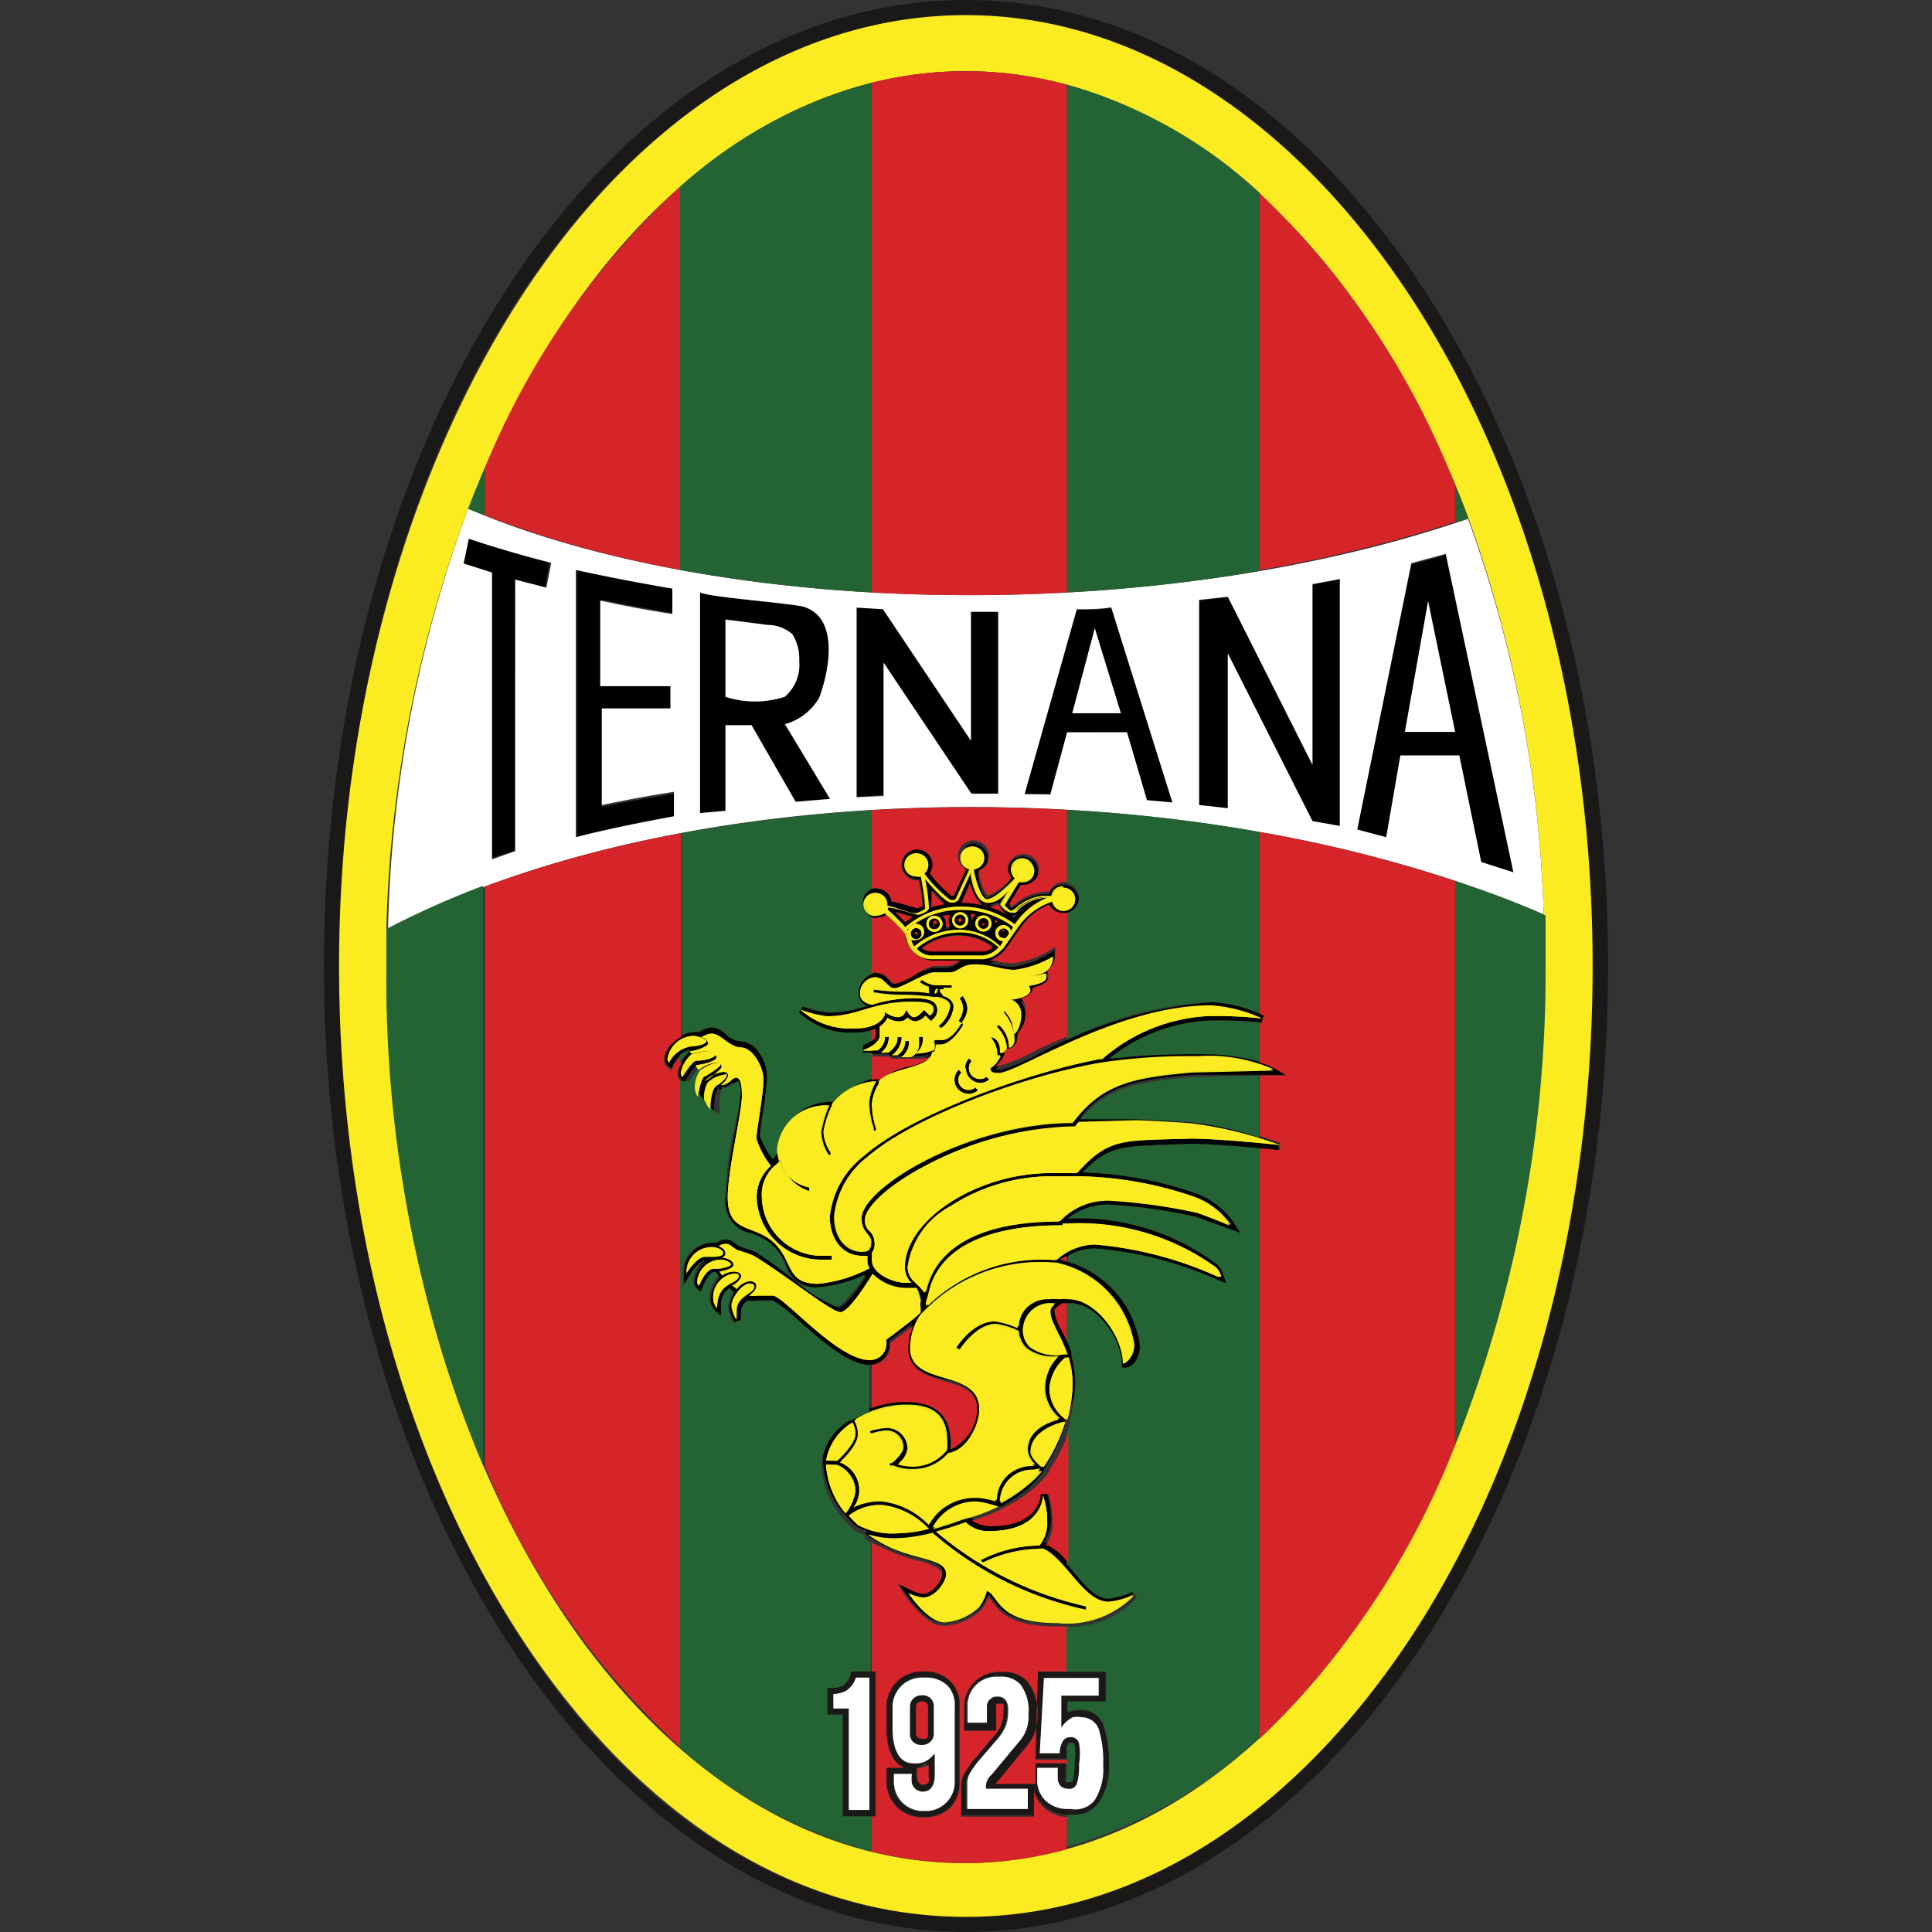 <?xml version="1.0" encoding="iso-8859-1"?>
<svg xmlns="http://www.w3.org/2000/svg" width="60" height="60" viewBox="0 0 60 60"><rect x="0" y="0" width="60" height="60" fill="#333333" stroke="none"/><defs><style>.cls-1,.cls-2,.cls-3,.cls-4,.cls-5,.cls-6,.cls-7,.cls-8{fill-rule:evenodd;}.cls-2{fill:#e4e420;}.cls-3{fill:#1b1918;}.cls-4{fill:#fff;}.cls-5{fill:#fbeb21;}.cls-6{fill:#246334;}.cls-7{fill:#d5252a;}.cls-8{fill:#d52529;}</style></defs><g id="ternana"><path class="cls-1" d="M27.05,44.43Zm1.58-15a1.9,1.9,0,0,1,1.14-.39,1.72,1.72,0,0,1,1.06.36.51.51,0,0,1-.27.13H29A.53.53,0,0,1,28.63,29.45ZM28.45,29s0,0,0,0,0,0,0,0a.05.05,0,0,1,0,0s0,0,0,0a.06.06,0,0,1,.05.06A.05.05,0,0,1,28.45,29Zm.2-.36Zm.73-.58a2.26,2.26,0,0,0-.41.09h0a3.61,3.61,0,0,0,0-.53A3.09,3.09,0,0,0,29.38,28.09Zm.48-.05.27-.61c.09.34.24.7.55.7A.59.59,0,0,0,31,28l0,0,.06.08a.81.81,0,0,0,.28.27A2.91,2.91,0,0,0,29.85,28h0Zm1.58.42a.34.34,0,0,0,.19-.08l-.14.16-.17-.11A.24.24,0,0,0,31.44,28.46Zm-.27.55h-.05s0,0,0,0a0,0,0,0,1,0,0,.05.05,0,0,1,0,0,.07.07,0,0,1,.05,0Zm-.28-.43.12.05a.33.33,0,0,0-.1.06h0A.3.3,0,0,0,30.89,28.58Zm-.72.08v0a.43.43,0,0,0,0,.11l-.06,0A.36.36,0,0,0,30.17,28.66Zm-.35,0a.06.06,0,1,1,.05-.05A.06.06,0,0,1,29.82,28.63Zm.36,0h0a.39.39,0,0,0-.05-.2l.17,0A.39.39,0,0,0,30.18,28.59Zm.36.14a0,0,0,0,1-.05-.05.05.05,0,0,1,0,0h.07s0,0,0,0A0,0,0,0,1,30.54,28.73Zm-1.27-.3.23,0a.38.38,0,0,0-.05.19.37.37,0,0,0,.05.18l-.13,0a.28.28,0,0,0,0-.09A.35.35,0,0,0,29.27,28.43Zm-.25.31a.05.05,0,1,1,0-.1,0,0,0,1,1,0,.1ZM30.8,29l-.06,0,.05,0h0S30.8,29,30.8,29Zm-2.69-.38-.3-.31.53.15Zm7.07,6.07c-.33,0-1.17,0-1.62,0,.83-1,1.73-1.16,3.46-1.31L40,33.38l-.35-.21a5.07,5.07,0,0,0-2.44-.43,20.71,20.71,0,0,0-2.7.14,5.3,5.3,0,0,1,3-1.18,12,12,0,0,1,1.74.07l.06-.23a4.48,4.48,0,0,0-1.64-.42,13.69,13.69,0,0,0-5.43,1.62,5,5,0,0,1-1.15.48H30.9a1,1,0,0,0,.28-.39l0-.08.09-.08.08,0a.41.41,0,0,0,.23-.35s0-.08,0-.12a.91.91,0,0,0,.25-.72.5.5,0,0,0-.14-.36c.18-.06.36-.15.36-.34v0c.23-.05.49-.15.49-.34a.29.29,0,0,0-.05-.17.65.65,0,0,0,.26-.53v-.22l-.18.11a3,3,0,0,1-1.13.4,2.43,2.43,0,0,1-.54-.08l-.2,0a1.25,1.25,0,0,0,.49-.34h0l.45-.64a2,2,0,0,1,.95-.76.49.49,0,0,0,.42.26.48.48,0,1,0,0-1,.49.49,0,0,0-.44.3l-.18,0a1.58,1.58,0,0,0-.86.37l-.12.08a.29.29,0,0,1-.08-.08c.06-.11.29-.48.35-.58h.08a.48.48,0,0,0,.34-.82.49.49,0,0,0-.34-.14.48.48,0,0,0-.48.48.51.51,0,0,0,.09.27,1.71,1.71,0,0,1-.71.54c-.13,0-.28-.54-.3-.77a.48.48,0,0,0-.16-.93A.48.48,0,0,0,30,27c-.08.17-.34.75-.37.8h-.05a4,4,0,0,1-.69-.71.47.47,0,1,0-.87-.26.47.47,0,0,0,.48.48h.05a5.27,5.27,0,0,1,.12.81l-.16.06C28,28,27.77,28,27.69,28a.48.48,0,0,0-.47-.41.47.47,0,0,0-.48.48.48.48,0,0,0,.48.48.49.49,0,0,0,.24-.08,5.17,5.17,0,0,1,.59.6l0,.1a.9.9,0,0,0,.88.72h.91a.61.61,0,0,0-.14.07.75.75,0,0,1-.32.1H29a1.87,1.87,0,0,0-.67.26,2.16,2.16,0,0,1-.55.23c-.07,0-.11,0-.19-.12a.54.54,0,0,0-.42-.22.63.63,0,0,0-.58.63.43.43,0,0,0,.28.4l-.06,0a3.74,3.74,0,0,1-1.13.2,3.25,3.25,0,0,1-.82-.2l-.13.19a2.39,2.39,0,0,0,1.78.63,1.58,1.58,0,0,0,.66-.12v.23s0,.17-.45.32l0,.24a1.49,1.49,0,0,0,.38,0h0l.08,0,.12,0,.15,0h.08l.05,0a.24.24,0,0,0,.16.07h.05l.2,0h.07l0,0h.4a1.53,1.53,0,0,0,.44-.06,1.61,1.61,0,0,1-.67.3,2,2,0,0,0-.89.41h0a1.82,1.82,0,0,0-1.32.65l-.08.09h-.05a1.62,1.62,0,0,0-1.7,1.51h0l-.08.14A.53.53,0,0,1,24,36a2.41,2.41,0,0,1-.4-.75c0-.08,0-.35.08-.63a10.33,10.33,0,0,0,.14-1.2,1.36,1.36,0,0,0-.24-.75.74.74,0,0,0-.58-.36.71.71,0,0,1-.49-.23.67.67,0,0,0-.42-.2.71.71,0,0,0-.39.14l0,0-.12,0h0a1,1,0,0,0-.65.26.79.79,0,0,0-.3.57.31.31,0,0,0,.1.22l.12.1.07-.15a.86.86,0,0,1,.51-.43v.05a1.12,1.12,0,0,0-.37.66.34.34,0,0,0,.07.19l.1.14.1-.15a3.89,3.89,0,0,1,.27-.38l.06.08a1,1,0,0,0-.17.58.65.65,0,0,0,.12.35l.17.21,0-.22a.6.6,0,0,0,.19.42l.2.15v-.25c0-.28.06-.61.16-.64h0l0,0,0,0,0,.06a.73.73,0,0,0,.33-.17l.1-.06A.82.82,0,0,1,23,34a10.31,10.31,0,0,1-.18,1.2,13.62,13.62,0,0,0-.26,2,1,1,0,0,0,.82,1.13,1.72,1.72,0,0,1,.64.36,1.76,1.76,0,0,1,.4.59,1,1,0,0,0,1.08.72,4.19,4.19,0,0,0,1.42-.39c-.36.58-.74,1-.88,1a4.13,4.13,0,0,1-1.31-.83c-.41-.3-.82-.62-1.22-.87a1.66,1.66,0,0,0-.33-.12L23,38.71l-.15-.1a.45.45,0,0,0-.28-.11.43.43,0,0,0-.29.1l0,0h-.11a.91.91,0,0,0-.92.93V40l.23-.37c.11-.18.34-.45.48-.45h0a.81.81,0,0,0-.38.67.26.26,0,0,0,.1.2l.13.12.06-.16c.08-.19.24-.46.35-.46h.06l.08.13a1,1,0,0,0-.28.7.5.5,0,0,0,.16.36l.2.17v-.26a.65.65,0,0,1,.26-.6l.12.09a.88.88,0,0,0-.16.45,1.18,1.18,0,0,0,.16.47L23,41l0-.25a.44.44,0,0,1,.22-.37h0a1,1,0,0,0,.29,0H24a4,4,0,0,1,.74.59c.71.63,1.59,1.41,2.23,1.41a.64.64,0,0,0,.65-.62v-.12l.71-.54a1.91,1.91,0,0,0-.15.73c0,.7.6.88,1.14,1s1,.3,1,.86A1.43,1.43,0,0,1,29.51,45l0-.23c0-.56-.24-1.24-1.4-1.24a3,3,0,0,0-1.62.46h0l-.07,0,0,0h0a1.84,1.84,0,0,0-.86,1.28h0v.12h0a2.73,2.73,0,0,0,.63,1.59l.09.1h0a2.06,2.06,0,0,0,.29.3h0a1.25,1.25,0,0,0,.36.16l-.05.1a4.76,4.76,0,0,0,.64.39,5.62,5.62,0,0,0,1,.35c.49.13.74.21.74.43s-.27.6-.6.6a1.2,1.2,0,0,1-.39-.13l-.4-.19.24.37c.07.1.64.94,1.2.94a1.84,1.84,0,0,0,1.17-.5,1.64,1.64,0,0,0,.22-.4l.1.13c.23.32.58.79,2,.79a3.06,3.06,0,0,0,2.51-.91l-.15-.18a2.32,2.32,0,0,1-.75.21c-.38,0-.74-.43-1.08-.84a2.94,2.94,0,0,0-.81-.78.2.2,0,0,0-.11,0,1.3,1.3,0,0,0,.22-.77,2.89,2.89,0,0,0-.13-.84l-.24,0s0,1-1.56,1a1,1,0,0,1-.57-.18,4.82,4.82,0,0,0,.9-.35h0l0,0,.07,0h0a4.83,4.83,0,0,0,.83-.56,3.34,3.34,0,0,0,.47-.51v0h0l0,0,0-.05h0a5.26,5.26,0,0,0,.69-1.43h0l0-.06V44.1h0A4.24,4.24,0,0,0,33.43,43a3.1,3.1,0,0,0-.12-.87h0l0-.06,0-.06h0a4.28,4.28,0,0,0-.3-.67,1.51,1.51,0,0,1-.23-.64s0-.07.09-.11l.13-.08H33l.24,0c.78,0,1.58,1.09,1.58,1.88v.12H35c.18,0,.44-.26.44-.67a3.23,3.23,0,0,0-2.47-2.69,1.82,1.82,0,0,1,1-.34,11.47,11.47,0,0,1,3.77.94l.35.14L38,39.61a.72.72,0,0,0-.19-.33,7.14,7.14,0,0,0-4.65-1.44,2,2,0,0,1,1.27-.43,16.61,16.61,0,0,1,2.71.38l1.38.5-.19-.3a2.47,2.47,0,0,0-1.19-.93,11.69,11.69,0,0,0-3.52-.65c.77-.79,1.2-.81,2.58-.86l.73,0c.92,0,2.75.2,2.77.2l0-.23a12.21,12.21,0,0,0-2.82-.69S35.65,34.71,35.18,34.71Z"/><path class="cls-2" d="M29,31.38c0-.14,0-.27-.65-.27-1.25,0-1.63.45-2.63.45a3.11,3.11,0,0,1-.86-.21,2.31,2.31,0,0,0,1.69.59c.83,0,.93-.43.93-.43l0-.09a.71.71,0,0,0,.41.17c.21,0,.26-.24.26-.24s.11.24.24.24.31-.23.31-.23l.18.18A.24.24,0,0,0,29,31.38Z"/><path class="cls-2" d="M29.12,30.7a.09.09,0,0,0-.09.09.08.08,0,0,0,0,.07h0a.08.08,0,0,0,.08-.08A.09.09,0,0,0,29.12,30.7Z"/><path class="cls-2" d="M21.94,32.34c0-.08-.23-.15-.39-.17h0a.84.84,0,0,0-.82.71.16.16,0,0,0,.05.12.91.91,0,0,1,.75-.51C21.74,32.46,21.94,32.4,21.94,32.34Z"/><path class="cls-2" d="M21.62,32.94c.35,0,.59-.12.59-.17s-.15-.11-.31-.11a1.83,1.83,0,0,0-.43.09,1,1,0,0,0-.33.58.28.28,0,0,0,.05.12S21.5,32.94,21.62,32.94Z"/><path class="cls-2" d="M21.89,33.43h0c.26-.15.48-.31.48-.36s0-.06-.13-.06a1.22,1.22,0,0,0-.5.24.9.9,0,0,0-.16.54.5.5,0,0,0,.09.27S21.77,33.43,21.89,33.43Z"/><path class="cls-2" d="M22.29,33.69h0l0,0c.11-.07.27-.21.27-.31s0,0-.09,0a.94.94,0,0,0-.51.26,1,1,0,0,0-.1.47.48.48,0,0,0,.16.38S22,33.77,22.29,33.69Z"/><path class="cls-2" d="M28.53,40.12,28.47,40,28.38,40H28.1a1.51,1.51,0,0,1-1-.44c-.07.11-.72,1.19-1,1.19S24.4,39.6,23.41,39a3.58,3.58,0,0,0-.49-.17c-.19-.09-.23-.2-.38-.2a.38.38,0,0,0-.22.07c.12.05.21.12.21.22a.16.16,0,0,1-.1.14c.15,0,.35.1.35.22s-.34.2-.44.21l.09.12a.64.64,0,0,1,.38-.12c.13,0,.21.07.21.14s-.12.21-.24.28l-.05,0,.15.12a.6.6,0,0,1,.41-.25c.12,0,.2.06.2.16s-.11.21-.22.29a1.27,1.27,0,0,0,.26,0H24c.33,0,2,2,3,2a.51.51,0,0,0,.53-.5V41.6s.81-.59,1.06-.84l0,0v-.15a.39.39,0,0,1,0-.18l0-.08Z"/><path class="cls-2" d="M23.29,39.86c.06,0,.12,0,.12.09,0,.24-.55.28-.55.76,0,.11,0,.27,0,.27a1.25,1.25,0,0,1-.15-.42C22.73,40.25,23.07,39.86,23.29,39.86Z"/><path class="cls-2" d="M22.81,39.55c.09,0,.13,0,.13.07,0,.28-.67.16-.67,1a.4.4,0,0,1-.12-.27A.74.74,0,0,1,22.81,39.55Z"/><path class="cls-2" d="M22.38,39.12c.14,0,.32.08.32.15s-.33.13-.38.13h-.15c-.26,0-.46.53-.46.53a.17.17,0,0,1-.06-.11A.74.74,0,0,1,22.38,39.12Z"/><path class="cls-2" d="M22.11,38.73c.18,0,.35.09.35.18s-.12.12-.3.12H21.9c-.27,0-.58.51-.58.51A.78.78,0,0,1,22.11,38.73Z"/><path class="cls-2" d="M34.42,49.77c-.75,0-1.31-1.31-2-1.64a.57.57,0,0,0-.22,0h-.06a4.18,4.18,0,0,0-1.59.41l-.05,0-.06-.1.05,0A4.11,4.11,0,0,1,32.19,48h.09a1.11,1.11,0,0,0,.24-.76,2.29,2.29,0,0,0-.13-.79s0,1.1-1.68,1.1a1,1,0,0,1-.72-.28h0s-.42.16-.92.29a10.82,10.82,0,0,0,4.66,2.32l0,.11a10.69,10.69,0,0,1-4.77-2.39,5.08,5.08,0,0,1-1.11.17,2.79,2.79,0,0,1-.89-.12,3.69,3.69,0,0,0,.62.38c.91.44,1.82.37,1.82.89,0,.21-.32.72-.72.72a1.38,1.38,0,0,1-.45-.14s.59.89,1.1.89a1.77,1.77,0,0,0,1.07-.46,1.37,1.37,0,0,0,.25-.52c.4.16.29,1,2.18,1a2.91,2.91,0,0,0,2.41-.87A2.19,2.19,0,0,1,34.42,49.77Z"/><path class="cls-2" d="M26,45.49h-.34A2.59,2.59,0,0,0,26.26,47l0,0a1.48,1.48,0,0,0,.31-.7A.91.91,0,0,0,26,45.49Z"/><path class="cls-2" d="M31,46.79l0,0a2.94,2.94,0,0,0-.61-.11,1.5,1.5,0,0,0-1.4.81h0l0,0c.51-.14.92-.3.92-.3A4.76,4.76,0,0,0,31,46.79Z"/><path class="cls-2" d="M28.81,47.46a2.37,2.37,0,0,0-1.4-.72,1.56,1.56,0,0,0-1.05.33l0,0a3.83,3.83,0,0,0,.28.29,2.27,2.27,0,0,0,1.21.26,4.28,4.28,0,0,0,1-.14Z"/><path class="cls-2" d="M26,45.37c.18-.16.57-.57.57-.85a.71.71,0,0,0-.09-.34,1.74,1.74,0,0,0-.81,1.18Z"/><path class="cls-2" d="M32,45.09c0,.18.25.4.35.48l0,0a5.18,5.18,0,0,0,.68-1.42l0,0C32.94,44.19,32,44.39,32,45.09Z"/><path class="cls-2" d="M33.09,44.05l.06,0A4.23,4.23,0,0,0,33.31,43a2.93,2.93,0,0,0-.12-.84l-.11,0a1.35,1.35,0,0,0-.49,1A1.18,1.18,0,0,0,33.09,44.05Z"/><path class="cls-2" d="M32.81,39.21h0l0,0H32.7a5,5,0,0,0-3.89,1.39l-.21.21h0a1.91,1.91,0,0,0-.3,1c0,1.24,2.15.62,2.15,1.91,0,.49-.41,1.32-1,1.4a1.43,1.43,0,0,1-1.07.5,1.46,1.46,0,0,1-.63-.11h-.11v-.12h.1c.1-.08.32-.29.32-.44a.53.53,0,0,0-.55-.53,1.83,1.83,0,0,0-.43.09.06.06,0,0,1,0-.12,2.23,2.23,0,0,1,.47-.09.64.64,0,0,1,.67.65.81.81,0,0,1-.3.48,1.67,1.67,0,0,0,.5.07,1.35,1.35,0,0,0,1-.48,2,2,0,0,0,0-.28c0-1-.72-1.12-1.28-1.12a3,3,0,0,0-1.57.45.86.86,0,0,1,.11.41c0,.33-.4.74-.56.89a.91.91,0,0,1,.42,1.4,1.88,1.88,0,0,1,.88-.19,2.4,2.4,0,0,1,1.46.73,1.64,1.64,0,0,1,1.49-.84,2.22,2.22,0,0,1,.59.11,1.13,1.13,0,0,1,1.1-1.1h.1a.72.72,0,0,1-.24-.44c0-.67.72-.94,1-1a1.22,1.22,0,0,1-.46-.93,1.41,1.41,0,0,1,.42-1,1.34,1.34,0,0,1-1-.25.85.85,0,0,1-.24-.53,2.38,2.38,0,0,0-.71-.22c-.63,0-1.12.8-1.12.8l-.11-.06s.53-.86,1.23-.86a2.43,2.43,0,0,1,.71.21v0a.94.94,0,0,1,1-.9,1.63,1.63,0,0,1,.31,0,1,1,0,0,1,.26,0c.88,0,1.7,1.17,1.7,2,.11,0,.32-.2.32-.55A3.11,3.11,0,0,0,32.81,39.21Z"/><path class="cls-2" d="M32.77,40.47h-.08a.84.84,0,0,0-.92.78.73.73,0,0,0,.22.59,1.34,1.34,0,0,0,1.05.22l.11,0c-.2-.59-.53-1-.53-1.34A.29.29,0,0,1,32.77,40.47Z"/><path class="cls-2" d="M32.36,45.69l0,0s-.18,0-.28,0a1,1,0,0,0-1,1l0,0a4.56,4.56,0,0,0,.81-.54A2.75,2.75,0,0,0,32.36,45.69Z"/><path class="cls-2" d="M29.64,28.58a.18.18,0,0,1,.18-.18.18.18,0,0,1,.17.18.18.18,0,0,1-.17.17A.18.18,0,0,1,29.64,28.58Zm-.07,0a.25.25,0,1,0,.25-.25A.25.25,0,0,0,29.57,28.58Z"/><path class="cls-2" d="M28.84,28.69a.18.18,0,0,1,.18-.17.18.18,0,0,1,.17.17.17.17,0,0,1-.17.17A.17.17,0,0,1,28.84,28.69Zm-.07,0a.25.25,0,1,0,.25-.25A.25.25,0,0,0,28.77,28.69Z"/><path class="cls-2" d="M30.37,28.68a.17.17,0,0,1,.17-.17.16.16,0,0,1,.17.17.17.17,0,0,1-.17.17A.18.18,0,0,1,30.37,28.68Zm-.08,0a.25.25,0,0,0,.5,0,.25.25,0,0,0-.5,0Z"/><path class="cls-2" d="M31.52,28.71a2.73,2.73,0,0,0-1.67-.55,2.59,2.59,0,0,0-1.75.65,6.35,6.35,0,0,0-.58-.58.09.09,0,0,0,0-.06h.07c.08,0,.56.14.86.22h0c.08,0,.35-.1.35-.22a5.6,5.6,0,0,0-.13-.94c.23.28.68.78.81.78h.12l.11-.07s.28-.6.42-.92c0,.19.14,1,.5,1s.55-.3.79-.53l-.36.58v0c0,.05.19.26.32.26s.11,0,.23-.13a1.37,1.37,0,0,1,.74-.33h.19A2.13,2.13,0,0,0,31.52,28.71ZM28.28,29a.18.18,0,0,1,.17-.18.17.17,0,0,1,.17.18.17.17,0,0,1-.17.17A.18.18,0,0,1,28.28,29Zm3.12-.09a.26.26,0,0,0-.24-.18.25.25,0,0,0-.25.25.25.25,0,0,0,.25.25h0l-.1.16a1.84,1.84,0,0,0-1.3-.51,2.09,2.09,0,0,0-1.37.52,2,2,0,0,1-.1-.21.3.3,0,0,0,.15,0,.25.25,0,1,0-.24-.28.19.19,0,0,0-.06-.07,2.52,2.52,0,0,1,1.7-.63,2.62,2.62,0,0,1,1.63.54Zm-.07.1-.09.12a.11.11,0,0,1-.08,0A.16.16,0,0,1,31,29a.17.17,0,0,1,.17-.17.18.18,0,0,1,.17.17Zm-.77.68H29a.65.65,0,0,1-.53-.23,2.1,2.1,0,0,1,1.33-.5,1.78,1.78,0,0,1,1.24.48A.76.76,0,0,1,30.56,29.67ZM33,27.52a.35.35,0,0,0-.35.3h-.27a1.43,1.43,0,0,0-.79.34.66.66,0,0,1-.18.12c-.06,0-.17-.12-.24-.21l.44-.72.14,0a.35.35,0,1,0-.23-.08c-.24.26-.66.65-.87.65s-.42-.81-.43-.93V27a.36.36,0,0,0,.32-.36.36.36,0,0,0-.36-.35.36.36,0,0,0-.36.35.37.37,0,0,0,.28.36l-.44.95-.07,0h-.1a3.91,3.91,0,0,1-.81-.82.36.36,0,1,0-.24.09.4.4,0,0,0,.15,0,6.51,6.51,0,0,1,.14,1s-.13.1-.28.14-.76-.22-.87-.22h-.05a.11.11,0,0,0,0-.05.36.36,0,1,0-.36.36.37.37,0,0,0,.26-.12,5.61,5.61,0,0,1,.67.7l.05.12a.78.78,0,0,0,.77.64h1.59c.27,0,.55-.32.56-.33l.44-.63A2.12,2.12,0,0,1,32.68,28a.36.36,0,0,0,.35.29.36.36,0,0,0,0-.72Z"/><path class="cls-2" d="M30.43,33.63a.46.46,0,0,1-.46-.45.45.45,0,0,1,.12-.31l.09.08a.32.32,0,0,0-.09.23.34.34,0,0,0,.34.33.31.31,0,0,0,.21-.07l.08.09A.45.45,0,0,1,30.43,33.63Zm-.35.34a.44.44,0,0,1-.44-.44.48.48,0,0,1,.13-.31l.09.09a.32.32,0,0,0-.1.22.32.32,0,0,0,.32.32.32.32,0,0,0,.21-.08l.08.09A.46.46,0,0,1,30.08,34Zm-.2-2.24,0,.05-.1-.07,0-.05a.72.72,0,0,0,.13-.35A.61.61,0,0,0,29.8,31l0,0,.1-.07,0,0a.64.64,0,0,1,.15.41A.82.82,0,0,1,29.88,31.73Zm-.26-1.06-.32,0a.29.29,0,0,1,0,.09.28.28,0,0,1,0,.13c.2.06.33.17.33.35a1,1,0,0,1-.38.67l-.05,0-.07-.09.05,0a.91.91,0,0,0,.33-.58c0-.14-.15-.23-.37-.28H29a7.06,7.06,0,0,0-.95-.07,4.79,4.79,0,0,1-.86-.07h-.06l0-.12.06,0a5.73,5.73,0,0,0,.84.06c.27,0,.57,0,.82.05,0,0,0,0,0-.05a.21.21,0,0,1,0-.12.77.77,0,0,1-.26-.13l-.05,0,.07-.1.05,0a.7.7,0,0,0,.4.15c.13,0,.44,0,.44,0h.06v.12Zm8,.57c-2.9,0-6,2.1-6.58,2.1-.11,0-.28,0-.28-.16a.81.81,0,0,0,.32-.39s-.1,0-.1,0c0-.45-.27-.57-.16-.57.3.11.25.49.25.49s.2,0,.2-.19a1,1,0,0,0-.3-.62s0-.06.06-.06a.94.94,0,0,1,.32.71.27.27,0,0,0,.16-.23,1.31,1.31,0,0,0-.33-.87l0-.06a.94.94,0,0,1,.31.74s.23-.15.23-.65a.47.47,0,0,0-.32-.43S32,31,32,30.74a.48.48,0,0,0-.05-.12s.54-.08.54-.25,0-.13-.09-.13a.58.58,0,0,1-.18.05.26.26,0,0,1-.13,0s.61,0,.61-.58a3.16,3.16,0,0,1-1.19.41c-.41,0-.75-.17-1.22-.17s-.51.25-.82.25H29c-.26,0-1,.49-1.22.49s-.3-.34-.61-.34a.5.5,0,0,0-.46.51c0,.19.15.31.38.34A4.36,4.36,0,0,1,28.34,31c.57,0,.77.1.77.39a.4.4,0,0,1-.12.25l-.08.07-.17-.17a.48.48,0,0,1-.32.18.35.35,0,0,1-.23-.12.34.34,0,0,1-.27.12.67.67,0,0,1-.36-.11.62.62,0,0,1-.24.27v.3s0,.25-.53.44a1.36,1.36,0,0,0,.36,0l.1,0,0,0a.51.51,0,0,0,.23-.36v-.06h.12v.06a.58.58,0,0,1-.24.43.5.5,0,0,0,.12,0l.06,0,.05,0s.28-.19.28-.42v-.06H28v.06a.74.74,0,0,1-.3.5s0,0,.12,0h0l.05,0a.52.52,0,0,0,.24-.38v-.06h.12v.06a.57.57,0,0,1-.24.44c.06,0,0,0,.12,0l.11,0h.06a.42.42,0,0,0,.26-.41V32.2h.12v.06a.53.53,0,0,1-.23.46,1.45,1.45,0,0,0,.54-.1l.05,0a.42.42,0,0,0,0-.24l0,0a.06.06,0,0,1,.08-.08l0,0,.17,0c.25,0,.51-.37.59-.52a.06.06,0,0,1,.08,0,.06.06,0,0,1,0,.08s-.33.58-.7.58h-.13v0a.44.44,0,0,1-.05.22.07.07,0,0,1-.06,0c-.07.54-1.22.46-1.66.91,0,0,0,0,0,.08a1.49,1.49,0,0,0-.22.64,2.77,2.77,0,0,0,.13.75.06.06,0,1,1-.11,0,2.65,2.65,0,0,1-.14-.79,1.49,1.49,0,0,1,.22-.67,1.85,1.85,0,0,0-1.34.71.11.11,0,0,1,0,.05,3,3,0,0,0-.26.8,1.27,1.27,0,0,0,.21.64.06.06,0,0,1,0,.08.06.06,0,0,1-.09,0,1.35,1.35,0,0,1-.23-.71,3.31,3.31,0,0,1,.25-.82,1.5,1.5,0,0,0-1.58,1.39,1.24,1.24,0,0,0,1,1.16V37A1.33,1.33,0,0,1,24.24,36a.51.51,0,0,1-.18.2l0,0,0,0a1.2,1.2,0,0,0-.4,1A1.86,1.86,0,0,0,25.5,39h.33v.12H25.5a2,2,0,0,1-2-1.91,1.28,1.28,0,0,1,.44-1h0a2.79,2.79,0,0,1-.45-.85c0-.21.22-1.41.22-1.83s-.35-1-.7-1-.62-.43-.91-.43a.61.61,0,0,0-.32.12c.11,0,.21.1.21.19s-.36.21-.5.23,0,.07,0,.09a1.51,1.51,0,0,1,.38-.08c.16,0,.38.07.38.19s-.43.22-.64.24a.35.35,0,0,0,.09.15,1.14,1.14,0,0,1,.51-.23c.17,0,.2.08.2.14s-.36.34-.53.44l0,0a1,1,0,0,1,.57-.29c.05,0,.16,0,.16.1s-.13.24-.22.31c.24,0,.34-.23.47-.23s.18.19.18.56c0,.52-.44,2.29-.44,3.16,0,1.13.81.82,1.43,1.4s.36,1.28,1.39,1.28A4.38,4.38,0,0,0,27,39.39a.48.48,0,0,1-.06-.24.81.81,0,0,1,0-.15h-.17c-.59,0-1-.5-1-1.22a2.74,2.74,0,0,1,1.07-1.89c1.45-1.27,5-2.56,7.32-3h.07a5.42,5.42,0,0,1,3.2-1.33,12.3,12.3,0,0,1,1.76.07A4.39,4.39,0,0,0,37.6,31.24Z"/><path class="cls-2" d="M37.16,32.86a18.49,18.49,0,0,0-3,.18c-2.45.42-5.87,1.72-7.26,2.94a2.6,2.6,0,0,0-1,1.8c0,.7.39,1.1.87,1.1.23,0,.27-.08.27-.29s-.3-.28-.3-.71c0-1,3.36-3,6.57-3,.93-1.24,1.92-1.41,3.71-1.57l2.52-.06A5,5,0,0,0,37.16,32.86Z"/><path class="cls-2" d="M36.93,34.92s-1.28-.09-1.75-.09l-1.72.05-.07.09,0,.05H33.3a10.27,10.27,0,0,0-4.44,1.12c-1.32.67-2,1.38-2,1.74a.44.44,0,0,0,.14.35.51.51,0,0,1,.16.36.45.45,0,0,1-.08.31,2.13,2.13,0,0,0,0,.25c0,.39.63.69,1.06.69h.16a.72.72,0,0,1-.2-.48c0-1.43,2.17-2.93,4.56-2.93.45,0,.69,0,.79,0,1-1.12,1.43-1,3.52-1.07.94,0,2.78.2,2.78.2A12.45,12.45,0,0,0,36.93,34.92Z"/><path class="cls-2" d="M37.11,37.17a11.57,11.57,0,0,0-3.55-.64h-.05l0,0,0,0h-.2c-.14,0-.34,0-.64,0a5.77,5.77,0,0,0-3.11.91,2.55,2.55,0,0,0-1.33,1.9.68.68,0,0,0,.16.4l.21.2.07.08.09.12c.28-1.38,1.68-2.22,4.17-2.22a2.1,2.1,0,0,1,1.55-.65,17.25,17.25,0,0,1,2.75.38c.41.14,1,.39,1,.39A2.38,2.38,0,0,0,37.11,37.17Z"/><path class="cls-2" d="M37.73,39.36A7.22,7.22,0,0,0,33.09,38H33L33,38l0,.05h-.06c-2.33,0-3.77.75-4.05,2.12l-.07.24a.49.49,0,0,0,0,.14,5.14,5.14,0,0,1,4-1.42A1.84,1.84,0,0,1,34,38.65a11.6,11.6,0,0,1,3.82,1l.11,0a.76.76,0,0,0-.16-.29Z"/><path class="cls-1" d="M16,18l.92.24.15-.77c-.9-.23-1.76-.48-2.56-.75l-.16.77.88.28v8.88l.76-.22Z"/><path class="cls-1" d="M20.87,22v-.75H18.69V18.62c.72.16,1.47.3,2.24.42l0-.79c-1-.17-2-.36-3-.58V26c1-.23,2-.42,3-.59l0-.76c-.77.12-1.52.26-2.24.41V22Z"/><path class="cls-1" d="M24.82,20.52a1.44,1.44,0,0,0-.21-.83,1.16,1.16,0,0,0-.76-.29l-1.32-.16v2.4a3,3,0,0,0,1.84,0A1.3,1.3,0,0,0,24.82,20.52Zm-.44,2,1.4,2.32-1.07.09-1.37-2.38-.81,0v2.66l-.79.11V18.38c0,.15,2.87.35,3.24.47,1.09.36.77,2,.46,2.82A1.77,1.77,0,0,1,24.38,22.49Z"/><path class="cls-1" d="M30.15,24.64H31V19h-.83v4l-2.73-4.1-.82-.05v5.89l.82-.05V20.57Z"/><path class="cls-1" d="M34.81,22.15,34,19.51l-.7,2.64Zm-1.67.6-.52,1.93-.8,0,1.62-5.74c.36,0,.72,0,1.07-.06l1.9,6.06-.79-.07L35,22.74Z"/><path class="cls-1" d="M40.76,25.5l.85.15V18l-.85.16v5.61l-2.63-5.22-.89.1V25l.89.1V20.29Z"/><path class="cls-1" d="M45.19,22.73l-.83-4.06-.73,4.06Zm-1.7.73L43.05,26l-.9-.2,1.68-8.27,1.07-.29L47,27.09,46,26.77l-.68-3.31Z"/><path class="cls-3" d="M27.1,56.41h-.93V53.25h-.48v-.83h.09a.81.81,0,0,0,.41-.08.66.66,0,0,0,.23-.36l0-.07h.75v4.5Zm-.74-.2H27V52.1h-.42a.74.74,0,0,1-.29.4.89.89,0,0,1-.41.11v.45h.48Z"/><path class="cls-3" d="M28.66,52.83h-.05a.16.16,0,0,0-.11.05h0a.16.16,0,0,0-.05.11v.84a.17.17,0,0,0,.05.12.21.21,0,0,0,.11,0h.05a.21.21,0,0,0,.11,0h0a.17.17,0,0,0,.05-.12V53a.17.17,0,0,0-.16-.16Zm-.05-.19h.05a.39.39,0,0,1,.25.1A.37.37,0,0,1,29,53v.84a.36.36,0,0,1-.1.25h0a.39.39,0,0,1-.25.1h-.05a.37.37,0,0,1-.25-.1.36.36,0,0,1-.1-.25V53a.37.37,0,0,1,.1-.25h0A.37.37,0,0,1,28.61,52.64Zm-.13,2.28v0a.87.87,0,0,0,0,.32.17.17,0,0,0,.17.14.13.13,0,0,0,.13-.1.49.49,0,0,0,0-.24v-.28l-.09,0A.83.83,0,0,1,28.48,54.92Zm.28-2.84h-.14a.9.9,0,0,0-.63.26.89.89,0,0,0-.27.64v.71a1.57,1.57,0,0,0,.18.79.51.51,0,0,0,.45.26,1.73,1.73,0,0,0,.32,0,.61.61,0,0,0,.24-.15l.12-.12v.65a.89.89,0,0,1-.05.32.32.32,0,0,1-.31.21.35.35,0,0,1-.35-.26,1,1,0,0,1,0-.29h-.56v.25A.88.88,0,0,0,28,56a.9.9,0,0,0,.63.26h.14a.77.77,0,0,0,.58-.26.88.88,0,0,0,.27-.64V53a.89.89,0,0,0-.21-.64A.93.93,0,0,0,28.76,52.08Zm-.14-.19h.14a1.08,1.08,0,0,1,.77.32,1,1,0,0,1,.27.77v2.34a1.07,1.07,0,0,1-.27.78,1.12,1.12,0,0,1-.77.32h-.14a1.12,1.12,0,0,1-.77-.32,1.1,1.1,0,0,1-.32-.78v-.44h.54a.73.73,0,0,1-.33-.3,1.65,1.65,0,0,1-.21-.89V53a1.09,1.09,0,0,1,1.09-1.09Z"/><path class="cls-3" d="M32,56.37H29.85v-1A.85.85,0,0,1,30,55a2.26,2.26,0,0,1,.26-.37h0l.56-.66h0a1.22,1.22,0,0,0,.27-.4h0a1.16,1.16,0,0,0,.07-.44.58.58,0,0,0,0-.21.12.12,0,0,0-.11,0h0a.16.16,0,0,0-.11,0,.13.13,0,0,0,0,.1h0v.73h-1V53a1.09,1.09,0,0,1,1.08-1.08h.12a1,1,0,0,1,.77.3,1.55,1.55,0,0,1,.31,1.07,2,2,0,0,1-.08.51,1.62,1.62,0,0,1-.28.46l-.78.95-.06.07-.1.12h1.27v1Zm-2-.19h1.88v-.63h-1.3v-.1a.5.5,0,0,1,.18-.34l.05-.06.79-.95a1.14,1.14,0,0,0,.3-.85,1.36,1.36,0,0,0-.25-.94.8.8,0,0,0-.63-.24h-.12a.89.89,0,0,0-.89.89v.54h.6V53h0a.28.28,0,0,1,.09-.22.3.3,0,0,1,.24-.09h0a.3.3,0,0,1,.27.13.57.57,0,0,1,.06.31,1.33,1.33,0,0,1-.08.51h0a1.56,1.56,0,0,1-.3.46l-.56.65a3.08,3.08,0,0,0-.24.34.63.63,0,0,0-.1.32Z"/><path class="cls-3" d="M34.16,52.12H32.42l-.13,2.34h.62a.72.72,0,0,1,.07-.32.26.26,0,0,1,.25-.18h0a.26.26,0,0,1,.28.18,2,2,0,0,1,0,.66,1.86,1.86,0,0,1-.06.58.24.24,0,0,1-.28.18.36.36,0,0,1-.22-.07.39.39,0,0,1-.1-.29h0v-.29h-.64v.38a.88.88,0,0,0,.27.65,1,1,0,0,0,.67.25h.11A.76.76,0,0,0,34,55.9a1.78,1.78,0,0,0,.26-1.07h0v0a3.44,3.44,0,0,0-.13-1.11.57.57,0,0,0-.56-.39.69.69,0,0,0-.25,0,.71.71,0,0,0-.18.12.72.72,0,0,0-.18.21v-.25l0-.66v-.09h1.16Zm-1.83-.2h2V52l0,.74v.1H33.15l0,.34.07,0a1,1,0,0,1,.33-.06.73.73,0,0,1,.73.51,3.58,3.58,0,0,1,.16,1.18v0h0A1.93,1.93,0,0,1,34.11,56a.94.94,0,0,1-.79.36h-.11a1.13,1.13,0,0,1-.8-.3,1.08,1.08,0,0,1-.33-.79v-.58h1v.49a.25.25,0,0,0,0,.15.15.15,0,0,0,.1,0,.08.08,0,0,0,.09-.06,1.68,1.68,0,0,0,.05-.51h0a1.94,1.94,0,0,0,0-.59.09.09,0,0,0-.1-.06h0s-.06,0-.08.07a.83.83,0,0,0,0,.31v.12h-1v-.1L32.23,52v-.09Z"/><path class="cls-4" d="M26.36,53.16v3.05H27V52.1h-.42a.74.74,0,0,1-.29.4.89.89,0,0,1-.41.11v.45h.48Z"/><path class="cls-4" d="M28.26,53.83V53a.35.35,0,0,1,.35-.35.37.37,0,0,1,.3.1A.37.37,0,0,1,29,53v.84a.35.35,0,0,1-.35.35.37.37,0,0,1-.3-.1A.36.36,0,0,1,28.26,53.83ZM27.72,53v.71c0,.45.13,1.05.63,1.05a.67.67,0,0,0,.56-.18l.12-.12v.65c0,.23-.06.52-.36.53a.35.35,0,0,1-.35-.26,1,1,0,0,1,0-.29h-.56v.25a.9.9,0,0,0,.9.9h.14a.89.89,0,0,0,.85-.9V53a.89.89,0,0,0-.21-.64.93.93,0,0,0-.64-.26h-.14A.91.91,0,0,0,27.72,53Z"/><path class="cls-4" d="M31.24,53.59a1.56,1.56,0,0,1-.3.46l-.56.65a3.08,3.08,0,0,0-.24.34.63.63,0,0,0-.1.32v.82h1.88v-.63h-1.3v-.1a.5.5,0,0,1,.18-.34l.05-.06.79-.95a1.14,1.14,0,0,0,.3-.85,1.36,1.36,0,0,0-.25-.94.8.8,0,0,0-.63-.24h-.12a.89.89,0,0,0-.89.89v.54h.6V53h0a.28.28,0,0,1,.09-.22.3.3,0,0,1,.24-.09h0a.3.3,0,0,1,.27.13.57.57,0,0,1,.06.31A1.33,1.33,0,0,1,31.24,53.59Z"/><path class="cls-4" d="M32.42,52.11l-.13,2.34h.62a.72.72,0,0,1,.07-.32.26.26,0,0,1,.25-.18h0a.26.26,0,0,1,.28.18,2,2,0,0,1,0,.66,1.86,1.86,0,0,1-.06.58.24.24,0,0,1-.28.18.36.36,0,0,1-.22-.07.39.39,0,0,1-.1-.29h0v-.29h-.64v.38a.88.88,0,0,0,.27.65,1,1,0,0,0,.67.25h.11A.76.76,0,0,0,34,55.9a1.78,1.78,0,0,0,.26-1.07h0v0a3.44,3.44,0,0,0-.13-1.11.57.57,0,0,0-.56-.39.69.69,0,0,0-.25,0,.71.71,0,0,0-.18.12.72.72,0,0,0-.18.21v-.25l0-.66v-.09h1.16l0-.55Z"/><path class="cls-3" d="M44.11,8.82c3.6,5.43,5.83,12.91,5.83,21.18s-2.23,15.75-5.83,21.18S35.49,60,30,60s-10.51-3.36-14.1-8.8S10.06,38.27,10.06,30,12.27,14.22,15.85,8.8,24.41,0,30,0,40.49,3.37,44.11,8.82ZM49.46,30c0-8.17-2.19-15.57-5.74-20.92S35.32.47,30,.47,19.75,3.75,16.24,9.06,10.54,21.81,10.54,30s2.17,15.59,5.7,21S24.58,59.53,30,59.53s10.24-3.29,13.77-8.61S49.46,38.17,49.46,30Z"/><path class="cls-4" d="M42.15,25.76l1.68-8.27,1.07-.29L47,27.09,46,26.77l-.68-3.31H43.49L43.05,26ZM37.24,25V18.63l.89-.1,2.63,5.22V18.14l.85-.16v7.67l-.85-.15-2.63-5.21V25.1Zm-5.42-.34,1.62-5.74c.36,0,.72,0,1.07-.06l1.9,6.06-.79-.07L35,22.74H33.14l-.52,1.93Zm-5.22.1V18.87l.82.05L30.15,23V19H31v5.65h-.83l-2.73-4.07v4.14Zm-4.86.49V18.38c0,.15,2.87.35,3.24.47,1.09.36.77,2,.46,2.82a1.77,1.77,0,0,1-1.06.82l1.4,2.32-1.07.09-1.37-2.38-.81,0v2.66ZM17.88,26v-8.3c1,.22,2,.41,3,.58l0,.79c-.77-.12-1.52-.26-2.24-.42v2.66h2.18V22H18.69v3c.72-.15,1.47-.29,2.24-.41l0,.76C19.85,25.55,18.85,25.75,17.88,26Zm-2.6.69V17.78l-.88-.28.16-.77c.8.27,1.66.52,2.56.75l-.15.77L16,18v8.43ZM14.54,15.8a39.92,39.92,0,0,0-2.49,13.07c9.3-4.88,25.14-5.1,35.89-.47a39.42,39.42,0,0,0-2.35-12.29C35.91,19.45,22.47,19.19,14.54,15.8Z"/><path class="cls-4" d="M22.53,19.24v2.4a3,3,0,0,0,1.84,0,1.3,1.3,0,0,0,.45-1.11,1.44,1.44,0,0,0-.21-.83,1.16,1.16,0,0,0-.76-.29Z"/><polygon class="cls-4" points="34 19.51 33.3 22.15 34.81 22.15 34 19.51"/><polygon class="cls-4" points="44.35 18.67 43.63 22.73 45.19 22.73 44.35 18.67"/><path class="cls-5" d="M14.54,15.8C17.65,7.66,23.37,2.21,30,2.21s12.51,5.58,15.61,13.9A39.71,39.71,0,0,1,47.94,28.4c0,.52,0,1,0,1.57,0,15.36-8,27.89-18,27.89S12,45.4,12,30c0-.4,0-.78,0-1.17A39.92,39.92,0,0,1,14.54,15.8ZM30,.47c-5.37,0-10.21,3.28-13.71,8.59S10.53,21.81,10.53,30s2.18,15.59,5.71,20.94S24.58,59.53,30,59.53s10.24-3.29,13.77-8.61S49.46,38.17,49.46,30,47.27,14.43,43.72,9.09,35.32.47,30,.47Z"/><path class="cls-6" d="M21.12,5.8V17.7a48.22,48.22,0,0,0,5.95.7V2.57A14.34,14.34,0,0,0,21.12,5.8Z"/><path class="cls-6" d="M33.13,2.63V18.4a51.28,51.28,0,0,0,6-.67V6A14.53,14.53,0,0,0,33.13,2.63Z"/><path class="cls-6" d="M15.06,14.53c-.18.42-.35.84-.52,1.27l.52.21Z"/><path class="cls-6" d="M12,30a39.49,39.49,0,0,0,3,15.51v-18a27.63,27.63,0,0,0-3,1.34C12,29.26,12,29.64,12,30Z"/><path class="cls-6" d="M33.13,28.35V32.3a11.54,11.54,0,0,1,4.47-1.18,4.33,4.33,0,0,1,1.52.36V25.84a49.45,49.45,0,0,0-6-.69v2.26a.48.48,0,0,1,.38.47A.48.48,0,0,1,33.13,28.35Z"/><path class="cls-6" d="M37.44,31.7a5.3,5.3,0,0,0-3,1.18,20.71,20.71,0,0,1,2.7-.14,6.74,6.74,0,0,1,2,.24V31.76A11.78,11.78,0,0,0,37.44,31.7Z"/><path class="cls-6" d="M37,33.45c-1.73.15-2.63.33-3.46,1.31.45,0,1.29,0,1.62,0s1.7.09,1.75.09a8.83,8.83,0,0,1,2.19.48V33.4Z"/><path class="cls-6" d="M36.2,35.55c-1.38.05-1.81.07-2.58.86a11.69,11.69,0,0,1,3.52.65,2.47,2.47,0,0,1,1.19.93l.19.3-1.38-.5a16.61,16.61,0,0,0-2.71-.38,2,2,0,0,0-1.27.43,7.14,7.14,0,0,1,4.65,1.44.72.72,0,0,1,.19.33l.08.24-.35-.14A11.47,11.47,0,0,0,34,38.77a1.74,1.74,0,0,0-.83.22v.18A3.19,3.19,0,0,1,35.4,41.8c0,.41-.26.67-.44.67h-.12v-.12c0-.79-.8-1.88-1.58-1.88h-.13v1.17a2.83,2.83,0,0,1,.14.35h0l0,.06,0,.06h0a3.1,3.1,0,0,1,.12.87,4.24,4.24,0,0,1-.17,1.12h0v.06l0,.06h0c0,.09-.06.19-.1.28v4.06l.21.25c.34.41.7.84,1.08.84a2.32,2.32,0,0,0,.75-.21l.15.18a2.85,2.85,0,0,1-2.19.9v1.4h1.23V52l0,.74v.1H33.15l0,.31v0l.07,0a1,1,0,0,1,.33-.06.73.73,0,0,1,.73.51,3.58,3.58,0,0,1,.16,1.18v0h0A1.93,1.93,0,0,1,34.11,56a.94.94,0,0,1-.79.36h-.19v1a14.47,14.47,0,0,0,6-3.42V35.66c-.62-.06-1.6-.14-2.19-.14Z"/><path class="cls-6" d="M23,32.34a.74.74,0,0,1,.58.36,1.36,1.36,0,0,1,.24.75,10.33,10.33,0,0,1-.14,1.2c0,.28-.08.55-.08.63A2.41,2.41,0,0,0,24,36a.53.53,0,0,0,.1-.13l.08-.14h0a1.62,1.62,0,0,1,1.7-1.51H26l.08-.09a1.85,1.85,0,0,1,1-.62v-.82l-.28,0,0-.24a1.17,1.17,0,0,0,.32-.16V32a1.89,1.89,0,0,1-.53.07,2.39,2.39,0,0,1-1.78-.63l.13-.19a3.25,3.25,0,0,0,.82.2,3.74,3.74,0,0,0,1.13-.2l.06,0a.43.43,0,0,1-.28-.4.62.62,0,0,1,.45-.61V28.5a.48.48,0,0,1,0-.91V25.16a47.43,47.43,0,0,0-5.95.72v6.28a1,1,0,0,1,.43-.11h0l.12,0,0,0a.71.71,0,0,1,.39-.14.67.67,0,0,1,.42.2A.71.71,0,0,0,23,32.34Z"/><path class="cls-6" d="M21.12,33.57v20.7a14.45,14.45,0,0,0,5.95,3.23V56.41h-.9V53.25h-.48v-.83h.09a.81.81,0,0,0,.41-.08.66.66,0,0,0,.23-.36l0-.07h.62v-4l-.21-.14.05-.1a1.25,1.25,0,0,1-.36-.16h0a2.06,2.06,0,0,1-.29-.3h0l-.09-.1a2.73,2.73,0,0,1-.63-1.59h0v-.12h0a1.84,1.84,0,0,1,.86-1.28h0l0,0,.07,0h0a2.93,2.93,0,0,1,.56-.27V42.39H27c-.64,0-1.52-.78-2.23-1.41A4,4,0,0,0,24,40.4h-.47a1,1,0,0,1-.29,0h0a.44.44,0,0,0-.22.37L23,41l-.23.07a1.18,1.18,0,0,1-.16-.47.88.88,0,0,1,.16-.45L22.65,40a.65.65,0,0,0-.26.6v.26l-.2-.17a.5.5,0,0,1-.16-.36,1,1,0,0,1,.28-.7l-.08-.13h-.06c-.11,0-.27.27-.35.46l-.06.16L21.63,40a.26.26,0,0,1-.1-.2.81.81,0,0,1,.38-.67h0c-.14,0-.37.27-.48.45l-.23.37v-.43a.91.91,0,0,1,.92-.93h.11l0,0a.43.43,0,0,1,.29-.1.45.45,0,0,1,.28.11l.15.1.18.06a1.66,1.66,0,0,1,.33.12c.4.25.81.57,1.22.87a4.13,4.13,0,0,0,1.31.83c.14,0,.52-.44.88-1a4.19,4.19,0,0,1-1.42.39,1,1,0,0,1-1.08-.72,1.76,1.76,0,0,0-.4-.59,1.72,1.72,0,0,0-.64-.36,1,1,0,0,1-.82-1.13,13.62,13.62,0,0,1,.26-2A10.31,10.31,0,0,0,23,34a.82.82,0,0,0-.07-.44l-.1.06a.73.73,0,0,1-.33.17l0-.06,0,0,0,0h0c-.1,0-.17.36-.16.64v.25l-.2-.15a.6.6,0,0,1-.19-.42l0,.22-.17-.21a.65.65,0,0,1-.12-.35,1,1,0,0,1,.17-.58l-.06-.08a3.89,3.89,0,0,0-.27.38l-.1.15Z"/><path class="cls-6" d="M45.19,27.36V44.89A39.82,39.82,0,0,0,48,30c0-.53,0-1,0-1.57C47.06,28,46.13,27.67,45.19,27.36Z"/><path class="cls-6" d="M45.19,15.08v1.16l.4-.13C45.46,15.76,45.32,15.42,45.19,15.08Z"/><path class="cls-7" d="M27.07,25.16v2.43a.36.36,0,0,1,.15,0,.48.48,0,0,1,.47.41c.08,0,.29.06.8.21l.16-.06a5.27,5.27,0,0,0-.12-.81h-.05a.48.48,0,1,1,.48-.48.48.48,0,0,1-.09.26,4,4,0,0,0,.69.71h.05L30,27a.48.48,0,0,1,.24-.9.48.48,0,0,1,.16.93c0,.23.17.77.3.77a1.71,1.71,0,0,0,.71-.54A.51.51,0,0,1,31.3,27a.48.48,0,0,1,.48-.48.49.49,0,0,1,.34.14.48.48,0,0,1-.34.82H31.7l-.35.58a.29.29,0,0,0,.08.08l.12-.08a1.58,1.58,0,0,1,.86-.37l.18,0a.49.49,0,0,1,.44-.3h.1V25.15A53.25,53.25,0,0,0,27.07,25.16Z"/><path class="cls-7" d="M27.81,28.33l.3.31.23-.16Z"/><path class="cls-7" d="M28.92,27.65a3.61,3.61,0,0,1,0,.53h0a2.26,2.26,0,0,1,.41-.09A3.09,3.09,0,0,1,28.92,27.65Z"/><path class="cls-7" d="M30.13,27.43l-.27.61h0a2.94,2.94,0,0,1,1.43.37.92.92,0,0,1-.26-.26L31,28.07l0,0a.59.59,0,0,1-.31.1C30.37,28.13,30.22,27.77,30.13,27.43Z"/><path class="cls-7" d="M29.77,29.06a1.9,1.9,0,0,0-1.14.39.53.53,0,0,0,.34.1h1.59a.51.51,0,0,0,.27-.13A1.72,1.72,0,0,0,29.77,29.06Z"/><path class="cls-7" d="M27.07,28.5v1.71a.3.3,0,0,1,.13,0,.54.54,0,0,1,.42.22c.08.08.12.12.19.12a2.16,2.16,0,0,0,.55-.23A1.87,1.87,0,0,1,29,30h.39a.75.75,0,0,0,.32-.1.61.61,0,0,1,.14-.07H29a.9.9,0,0,1-.88-.72l0-.1a5.17,5.17,0,0,0-.59-.6.49.49,0,0,1-.24.08A.37.37,0,0,1,27.07,28.5Z"/><path class="cls-7" d="M31.66,28.86l-.45.64h0a1.25,1.25,0,0,1-.49.34l.2,0a2.43,2.43,0,0,0,.54.08,3,3,0,0,0,1.13-.4l.18-.11v.22a.65.65,0,0,1-.26.53.29.29,0,0,1,.05.17c0,.19-.26.29-.49.34v0c0,.19-.18.28-.36.34a.5.5,0,0,1,.14.36.91.91,0,0,1-.25.72s0,.08,0,.12a.41.41,0,0,1-.23.35l-.08,0-.09.08,0,.08a1,1,0,0,1-.28.39H31a5,5,0,0,0,1.15-.48c.28-.13.61-.29,1-.44V28.35H33a.49.49,0,0,1-.42-.26A2,2,0,0,0,31.66,28.86Z"/><path class="cls-7" d="M28.42,28.94a.05.05,0,0,0,0,0s0,0,0,0,0,0,0,0A.05.05,0,0,0,28.5,29a.06.06,0,0,0-.05-.06S28.42,28.93,28.42,28.94Z"/><path class="cls-7" d="M29,28.69a.06.06,0,0,0,.06,0,.05.05,0,1,0,0-.1A.06.06,0,0,0,29,28.69Z"/><path class="cls-7" d="M29.27,28.43a.35.35,0,0,1,.11.26.28.28,0,0,1,0,.09l.13,0a.37.37,0,0,1-.05-.18.38.38,0,0,1,.05-.19Z"/><path class="cls-7" d="M30.13,28.38a.39.39,0,0,1,.05.2h0a.39.39,0,0,1,.12-.19Z"/><path class="cls-7" d="M30.89,28.58a.3.3,0,0,1,0,.1h0a.33.33,0,0,1,.1-.06Z"/><path class="cls-7" d="M31.12,28.93a0,0,0,0,0,0,0s0,0,0,0h.05l0-.06a.07.07,0,0,0-.05,0A.05.05,0,0,0,31.12,28.93Z"/><path class="cls-7" d="M30.49,28.68a.05.05,0,0,0,.1,0s0,0,0,0h-.07A.05.05,0,0,0,30.49,28.68Z"/><path class="cls-7" d="M29.82,28.52a.06.06,0,1,0,.05.06A.06.06,0,0,0,29.82,28.52Z"/><path class="cls-7" d="M27.07,32v.34c.12-.09.13-.16.13-.16v-.23Z"/><path class="cls-7" d="M27.07,32.71v.82a1.36,1.36,0,0,1,.29,0h0a2,2,0,0,1,.89-.41,1.61,1.61,0,0,0,.67-.3,1.53,1.53,0,0,1-.44.06h-.4l0,0h-.07l-.2,0h-.05a.24.24,0,0,1-.16-.07l-.05,0h-.08l-.15,0-.12,0-.08,0h0Z"/><path class="cls-7" d="M32.74,40.68a1.51,1.51,0,0,0,.23.64l.16.32V40.47l-.11,0H33l-.13.08S32.74,40.65,32.74,40.68Z"/><path class="cls-7" d="M27.07,42.39v1.34a3,3,0,0,1,1.06-.19c1.16,0,1.4.68,1.4,1.24l0,.23a1.43,1.43,0,0,0,.82-1.25c0-.56-.47-.7-1-.86s-1.14-.35-1.14-1a1.91,1.91,0,0,1,.15-.73l-.71.54v.12A.64.64,0,0,1,27.07,42.39Z"/><path class="cls-7" d="M31.09,46.87l0,0h0a4.82,4.82,0,0,1-.9.35,1,1,0,0,0,.57.18c1.53,0,1.56-.94,1.56-1l.24,0a2.89,2.89,0,0,1,.13.84,1.3,1.3,0,0,1-.22.77.2.2,0,0,1,.11,0,1.94,1.94,0,0,1,.6.53V44.5a5.19,5.19,0,0,1-.59,1.15h0l0,.05,0,0h0v0a3.34,3.34,0,0,1-.47.51,4.83,4.83,0,0,1-.83.56h0Z"/><path class="cls-7" d="M27.53,53a1.09,1.09,0,0,1,1.09-1.09h.14a1.08,1.08,0,0,1,.77.32,1,1,0,0,1,.27.77v2.34a1.07,1.07,0,0,1-.27.78,1.12,1.12,0,0,1-.77.32h-.14a1.1,1.1,0,0,1-1.09-1.1v-.44h.54c-.42-.18-.54-.73-.54-1.19Zm-.46-5.09v4h.13v4.5h-.13V57.5a12.27,12.27,0,0,0,2.91.36,11.85,11.85,0,0,0,3.15-.43v-1a1.15,1.15,0,0,1-.72-.3,1.05,1.05,0,0,1-.3-.52v.81H29.85v-1A.85.85,0,0,1,30,55a2.26,2.26,0,0,1,.26-.37h0l.56-.66h0a1.22,1.22,0,0,0,.27-.4h0a1.16,1.16,0,0,0,.07-.44.58.58,0,0,0,0-.21.12.12,0,0,0-.11,0h0a.16.16,0,0,0-.11,0,.13.13,0,0,0,0,.1h0v.73h-1V53a1.09,1.09,0,0,1,1.08-1.08h.12a1,1,0,0,1,.77.3,1.55,1.55,0,0,1,.31,1.07,2,2,0,0,1-.08.51,1.62,1.62,0,0,1-.28.46l-.78.95-.06.07-.1.12h1.24v-.64h1v.49a.24.24,0,0,0,0,.14V54.27a.88.88,0,0,0,0,.26v.12h-1v-.1L32.23,52v-.09h.89v-1.4h-.32c-1.43,0-1.78-.47-2-.79l-.1-.13a1.64,1.64,0,0,1-.22.4,1.84,1.84,0,0,1-1.17.5c-.56,0-1.13-.84-1.2-.94l-.24-.37.4.19a1.2,1.2,0,0,0,.39.13c.33,0,.6-.45.6-.6s-.25-.3-.74-.43a5.62,5.62,0,0,1-1-.35Z"/><path class="cls-7" d="M28.45,53v.84a.16.16,0,0,0,.16.16c.06,0,.11,0,.16,0a.17.17,0,0,0,.05-.12V53a.16.16,0,0,0-.16-.16.19.19,0,0,0-.16.05A.16.16,0,0,0,28.45,53Z"/><path class="cls-7" d="M28.48,54.92c0,.14-.05.51.19.51s.17-.22.17-.34v-.28A.79.79,0,0,1,28.48,54.92Z"/><path class="cls-6" d="M33.13,54.27v1.07h0a.15.15,0,0,0,.1,0,.08.08,0,0,0,.09-.06,1.68,1.68,0,0,0,.05-.51h0a1.94,1.94,0,0,0,0-.59.09.09,0,0,0-.1-.06h0s-.06,0-.08.07Z"/><path class="cls-8" d="M15.06,27.53v18a24.4,24.4,0,0,0,6.06,8.73V33.57l0,0a.34.34,0,0,1-.07-.19.7.7,0,0,1,.1-.33v-.24a.92.92,0,0,0-.23.29l-.07.15-.12-.1a.31.31,0,0,1-.1-.22.79.79,0,0,1,.3-.57,1.07,1.07,0,0,1,.22-.15V25.88A36.53,36.53,0,0,0,15.06,27.53Z"/><path class="cls-6" d="M21.4,32.62a.82.82,0,0,0-.28.14V33a1.91,1.91,0,0,1,.27-.33v-.05Z"/><path class="cls-8" d="M21.12,5.8a24.4,24.4,0,0,0-6.06,8.73V16a32.31,32.31,0,0,0,6.06,1.69Z"/><path class="cls-8" d="M27.07,2.57V18.4a55.68,55.68,0,0,0,6.06,0V2.63a12,12,0,0,0-6.06-.06Z"/><path class="cls-8" d="M39.12,35.66V54a25.33,25.33,0,0,0,6.07-9.12V27.36a41.76,41.76,0,0,0-6.07-1.52v5.64l.12.06-.06.23h-.06V33a2.24,2.24,0,0,1,.48.19l.35.21-.83,0v1.88l.63.21,0,.23Z"/><path class="cls-8" d="M39.12,6v11.7a42.07,42.07,0,0,0,6.07-1.49V15.08A25,25,0,0,0,39.12,6Z"/><path class="cls-5" d="M29.76,33.53a.32.32,0,0,0,.32.32.32.32,0,0,0,.21-.08l.08.09a.46.46,0,0,1-.29.11.44.44,0,0,1-.44-.44.48.48,0,0,1,.13-.31l.09.09A.32.32,0,0,0,29.76,33.53Zm.21-.35a.45.45,0,0,1,.12-.31l.09.08a.32.32,0,0,0-.09.23.34.34,0,0,0,.34.33.31.31,0,0,0,.21-.07l.08.09a.45.45,0,0,1-.29.1A.46.46,0,0,1,30,33.18ZM28.34,31c.57,0,.77.1.77.39a.4.4,0,0,1-.12.25l-.08.07-.17-.17a.48.48,0,0,1-.32.18.35.35,0,0,1-.23-.12.34.34,0,0,1-.27.12.67.67,0,0,1-.36-.11.62.62,0,0,1-.24.27v.3s0,.25-.53.44a1.36,1.36,0,0,0,.36,0l.1,0,0,0a.51.51,0,0,0,.23-.36v-.06h.12v.06a.58.58,0,0,1-.24.43.5.5,0,0,0,.12,0l.06,0,.05,0s.28-.19.28-.42v-.06H28v.06a.74.74,0,0,1-.3.5s0,0,.12,0h0l.05,0a.52.52,0,0,0,.24-.38v-.06h.12v.06a.57.57,0,0,1-.24.44c.06,0,0,0,.12,0l.11,0h.06a.42.42,0,0,0,.26-.41V32.2h.12v.06a.53.53,0,0,1-.23.46,1.45,1.45,0,0,0,.54-.1l0,0a.36.36,0,0,0,0-.24l0,0a.06.06,0,0,1,.08-.08l0,0,.17,0c.25,0,.51-.37.59-.52a.06.06,0,0,1,.08,0,.06.06,0,0,1,0,.08s-.33.58-.7.58h-.13v0a.44.44,0,0,1-.05.22.07.07,0,0,1-.06,0c-.07.54-1.22.46-1.66.91,0,0,0,0,0,.08a1.49,1.49,0,0,0-.22.64,2.77,2.77,0,0,0,.13.75.06.06,0,1,1-.11,0,2.65,2.65,0,0,1-.14-.79,1.49,1.49,0,0,1,.22-.67,1.85,1.85,0,0,0-1.34.71.11.11,0,0,1,0,.05,3,3,0,0,0-.26.8,1.27,1.27,0,0,0,.21.64.06.06,0,0,1,0,.08.06.06,0,0,1-.09,0,1.35,1.35,0,0,1-.23-.71,3.31,3.31,0,0,1,.25-.82,1.5,1.5,0,0,0-1.58,1.39,1.24,1.24,0,0,0,1,1.16V37A1.33,1.33,0,0,1,24.24,36a.51.51,0,0,1-.18.2l0,0,0,0a1.2,1.2,0,0,0-.4,1A1.86,1.86,0,0,0,25.5,39h.33v.12H25.5a2,2,0,0,1-2-1.91,1.28,1.28,0,0,1,.44-1h0a2.79,2.79,0,0,1-.45-.85c0-.21.22-1.41.22-1.83s-.35-1-.7-1-.62-.43-.91-.43a.61.61,0,0,0-.32.12c.11,0,.21.1.21.19s-.36.21-.5.23,0,.07,0,.09a1.51,1.51,0,0,1,.38-.08c.16,0,.38.07.38.19s-.43.22-.64.24a.35.35,0,0,0,.09.15,1.14,1.14,0,0,1,.51-.23c.17,0,.2.08.2.14s-.36.34-.53.44l0,0a1,1,0,0,1,.57-.29c.05,0,.16,0,.16.1s-.13.24-.22.31c.24,0,.34-.23.47-.23s.18.19.18.56c0,.52-.44,2.29-.44,3.16,0,1.13.81.82,1.43,1.4s.36,1.28,1.39,1.28A4.38,4.38,0,0,0,27,39.39a.48.48,0,0,1-.06-.24.81.81,0,0,1,0-.15h-.17c-.59,0-1-.5-1-1.22a2.74,2.74,0,0,1,1.07-1.89c1.45-1.27,5-2.56,7.32-3h.07a5.42,5.42,0,0,1,3.2-1.33,12.3,12.3,0,0,1,1.76.07,4.39,4.39,0,0,0-1.59-.41c-2.9,0-6,2.1-6.58,2.1-.11,0-.28,0-.28-.16a.81.81,0,0,0,.32-.39s-.1,0-.1,0c0-.45-.27-.57-.16-.57.3.11.25.49.25.49s.2,0,.2-.19a1,1,0,0,0-.3-.62s0-.06.06-.06a.94.94,0,0,1,.32.71.27.27,0,0,0,.16-.23,1.31,1.31,0,0,0-.33-.87l0-.06a.94.94,0,0,1,.31.74s.23-.15.23-.65a.47.47,0,0,0-.32-.43S32,31,32,30.74a.48.48,0,0,0-.05-.12s.54-.08.54-.25,0-.13-.09-.13a.58.58,0,0,1-.18.05.26.26,0,0,1-.13,0s.61,0,.61-.58a3.16,3.16,0,0,1-1.19.41c-.41,0-.75-.17-1.22-.17s-.51.25-.82.25H29c-.26,0-1,.49-1.22.49s-.3-.34-.61-.34a.5.5,0,0,0-.46.51c0,.19.15.31.38.34A4.36,4.36,0,0,1,28.34,31Zm.94-.07c.2.06.33.17.33.35a1,1,0,0,1-.38.67l-.05,0-.07-.09.05,0a.91.91,0,0,0,.33-.58c0-.14-.15-.23-.37-.28H29a7.06,7.06,0,0,0-.95-.07,4.79,4.79,0,0,1-.86-.07h-.06l0-.12.06,0a5.73,5.73,0,0,0,.84.06c.27,0,.57,0,.82.05,0,0,0,0,0-.05a.21.21,0,0,1,0-.12.77.77,0,0,1-.26-.13l-.05,0,.07-.1.05,0a.7.7,0,0,0,.4.15c.13,0,.44,0,.44,0h.06v.12h-.05l-.32,0a.29.29,0,0,1,0,.09A.28.28,0,0,1,29.28,30.92Zm.61,0a.64.64,0,0,1,.15.41.82.82,0,0,1-.16.42l0,.05-.1-.07,0-.05a.72.72,0,0,0,.13-.35A.61.61,0,0,0,29.8,31l0,0,.1-.07Z"/><path class="cls-5" d="M24.85,31.35a2.31,2.31,0,0,0,1.69.59c.83,0,.93-.43.93-.43l0-.09a.71.71,0,0,0,.41.17c.21,0,.26-.24.26-.24s.11.24.24.24.31-.23.31-.23l.18.18a.24.24,0,0,0,.08-.16c0-.14,0-.27-.65-.27-1.25,0-1.63.45-2.63.45A3.11,3.11,0,0,1,24.85,31.35Z"/><path class="cls-5" d="M22,33.6a1,1,0,0,0-.1.47.48.48,0,0,0,.16.38s0-.68.24-.76h0l0,0c.11-.07.27-.21.27-.31s0,0-.09,0A.94.94,0,0,0,22,33.6Z"/><path class="cls-5" d="M21.47,32.75a1,1,0,0,0-.33.58.28.28,0,0,0,.05.12s.31-.51.43-.51c.35,0,.59-.12.59-.17s-.15-.11-.31-.11A1.83,1.83,0,0,0,21.47,32.75Z"/><path class="cls-5" d="M21.74,33.25a.9.9,0,0,0-.16.54.5.5,0,0,0,.09.27s.1-.63.22-.63h0c.26-.15.48-.31.48-.36s0-.06-.13-.06A1.22,1.22,0,0,0,21.74,33.25Z"/><path class="cls-5" d="M21.55,32.17a.84.84,0,0,0-.82.71.16.16,0,0,0,.05.12.91.91,0,0,1,.75-.51c.21,0,.41-.09.41-.15s-.23-.15-.39-.17Z"/><path class="cls-5" d="M31.16,29.13A.16.16,0,0,1,31,29a.17.17,0,0,1,.17-.17.18.18,0,0,1,.17.17v0l-.09.12A.11.11,0,0,1,31.16,29.13Zm-2.72.31a2.1,2.1,0,0,1,1.33-.5,1.78,1.78,0,0,1,1.24.48.76.76,0,0,1-.45.25H29A.65.65,0,0,1,28.44,29.44ZM28.28,29a.18.18,0,0,1,.17-.18.17.17,0,0,1,.17.18.17.17,0,0,1-.17.17A.18.18,0,0,1,28.28,29Zm-.13-.11a2.52,2.52,0,0,1,1.7-.63,2.62,2.62,0,0,1,1.63.54l-.08.11a.26.26,0,0,0-.24-.18.25.25,0,0,0-.25.25.25.25,0,0,0,.25.25h0l-.1.16a1.84,1.84,0,0,0-1.3-.51,2.09,2.09,0,0,0-1.37.52,2,2,0,0,1-.1-.21.3.3,0,0,0,.15,0,.25.25,0,1,0-.24-.28A.19.19,0,0,0,28.15,28.87Zm0-.06a6.35,6.35,0,0,0-.58-.58.09.09,0,0,0,0-.06h.07c.08,0,.56.14.86.22h0c.08,0,.35-.1.35-.22a5.6,5.6,0,0,0-.13-.94c.23.28.68.78.81.78h.12l.11-.07.42-.92c0,.19.14,1,.5,1s.55-.3.79-.53l-.36.58v0c0,.05.19.26.32.26s.11,0,.23-.13a1.37,1.37,0,0,1,.74-.33h.19a2.13,2.13,0,0,0-1.08.82,2.73,2.73,0,0,0-1.67-.55A2.59,2.59,0,0,0,28.1,28.81Zm-1.24-.76a.36.36,0,0,0,.36.36.37.37,0,0,0,.26-.12,5.61,5.61,0,0,1,.67.7l.05.12a.78.78,0,0,0,.77.64h1.59c.27,0,.55-.32.56-.33l.44-.63A2.12,2.12,0,0,1,32.68,28a.36.36,0,0,0,.35.29.36.36,0,0,0,0-.72.35.35,0,0,0-.35.3h-.27a1.43,1.43,0,0,0-.79.34.66.66,0,0,1-.18.12c-.06,0-.17-.12-.24-.21l.44-.72.14,0a.35.35,0,1,0-.23-.08c-.24.26-.66.65-.87.65s-.42-.81-.43-.93V27a.36.36,0,0,0,.32-.36.36.36,0,0,0-.36-.35.36.36,0,0,0-.36.35.37.37,0,0,0,.28.36l-.44.95-.07,0h-.1a3.91,3.91,0,0,1-.81-.82.36.36,0,1,0-.24.09.4.4,0,0,0,.15,0,6.51,6.51,0,0,1,.14,1s-.13.1-.28.14-.76-.22-.87-.22h-.05a.11.11,0,0,0,0-.05.36.36,0,1,0-.72,0Z"/><path class="cls-5" d="M28.77,28.69a.25.25,0,1,0,.25-.25A.25.25,0,0,0,28.77,28.69Zm.42,0a.17.17,0,0,1-.17.17.17.17,0,0,1-.18-.17.18.18,0,0,1,.18-.17A.18.18,0,0,1,29.19,28.69Z"/><path class="cls-5" d="M29.82,28.75a.18.18,0,0,1-.18-.17.18.18,0,0,1,.18-.18.18.18,0,0,1,.17.18A.18.18,0,0,1,29.82,28.75Zm-.25-.17a.25.25,0,1,0,.25-.25A.25.25,0,0,0,29.57,28.58Z"/><path class="cls-5" d="M30.54,28.85a.18.18,0,0,1-.17-.17.17.17,0,0,1,.17-.17.16.16,0,0,1,.17.17A.17.17,0,0,1,30.54,28.85Zm-.25-.17a.25.25,0,0,0,.5,0,.25.25,0,0,0-.5,0Z"/><path class="cls-5" d="M22.11,38.73a.78.78,0,0,0-.79.81s.31-.51.58-.51h.26c.18,0,.3-.06.3-.12S22.29,38.73,22.11,38.73Z"/><path class="cls-5" d="M22.38,39.12a.74.74,0,0,0-.73.7.17.17,0,0,0,.06.11s.2-.53.46-.53h.15c.05,0,.38-.06.38-.13S22.52,39.12,22.38,39.12Z"/><path class="cls-5" d="M22.81,39.55a.74.74,0,0,0-.66.8.4.4,0,0,0,.12.27c0-.84.67-.72.67-1C22.94,39.59,22.9,39.55,22.81,39.55Z"/><path class="cls-5" d="M23.29,39.86c-.22,0-.56.39-.56.7a1.25,1.25,0,0,0,.15.42s0-.16,0-.27c0-.48.55-.52.55-.76C23.41,39.88,23.35,39.86,23.29,39.86Z"/><path class="cls-5" d="M23.29,39.79c.12,0,.2.06.2.16s-.11.21-.22.29a1.27,1.27,0,0,0,.26,0H24c.33,0,2,2,3,2a.51.51,0,0,0,.53-.5V41.6s.81-.59,1.06-.84l0,0v-.15a.39.39,0,0,1,0-.18l0-.08-.14-.18L28.47,40,28.38,40H28.1a1.51,1.51,0,0,1-1-.44c-.07.11-.72,1.19-1,1.19S24.4,39.6,23.41,39a3.58,3.58,0,0,0-.49-.17c-.19-.09-.23-.2-.38-.2a.38.38,0,0,0-.22.07c.12.05.21.12.21.22a.16.16,0,0,1-.1.14c.15,0,.35.1.35.22s-.34.2-.44.21l.09.12a.64.64,0,0,1,.38-.12c.13,0,.21.07.21.14s-.12.21-.24.28l-.05,0,.15.12A.6.6,0,0,1,23.29,39.79Z"/><path class="cls-5" d="M34.18,33c-2.45.42-5.87,1.72-7.26,2.94a2.6,2.6,0,0,0-1,1.8c0,.7.39,1.1.87,1.1.23,0,.27-.08.27-.29s-.3-.28-.3-.71c0-1,3.36-3,6.57-3,.93-1.24,1.92-1.41,3.71-1.57l2.52-.06a5,5,0,0,0-2.37-.41A18.49,18.49,0,0,0,34.18,33Z"/><path class="cls-5" d="M28.86,36.14c-1.32.67-2,1.38-2,1.74a.44.44,0,0,0,.14.35.51.51,0,0,1,.16.36.45.45,0,0,1-.08.31,2.13,2.13,0,0,0,0,.25c0,.39.63.69,1.06.69h.16a.72.72,0,0,1-.2-.48c0-1.43,2.17-2.93,4.56-2.93.45,0,.69,0,.79,0,1-1.12,1.43-1,3.52-1.07.94,0,2.78.2,2.78.2a12.45,12.45,0,0,0-2.78-.68s-1.28-.09-1.75-.09l-1.72.05-.07.09,0,.05H33.3A10.27,10.27,0,0,0,28.86,36.14Z"/><path class="cls-5" d="M29.51,37.46a2.55,2.55,0,0,0-1.33,1.9.68.68,0,0,0,.16.4l.21.2.07.08.09.12c.28-1.38,1.68-2.22,4.17-2.22a2.1,2.1,0,0,1,1.55-.65,17.25,17.25,0,0,1,2.75.38c.41.14,1,.39,1,.39a2.38,2.38,0,0,0-1.12-.89,11.57,11.57,0,0,0-3.55-.64h-.05l0,0,0,0h-.2c-.14,0-.34,0-.64,0A5.77,5.77,0,0,0,29.51,37.46Z"/><path class="cls-5" d="M32.88,38.06c-2.33,0-3.77.75-4.05,2.12l-.07.24a.49.49,0,0,0,0,.14,5.14,5.14,0,0,1,4-1.42A1.84,1.84,0,0,1,34,38.65a11.6,11.6,0,0,1,3.82,1l.11,0a.76.76,0,0,0-.16-.29A7.22,7.22,0,0,0,33.09,38H33L33,38l0,.05Z"/><path class="cls-5" d="M27,44.44h0Zm1.77-3.79-.21.21h0a1.91,1.91,0,0,0-.3,1c0,1.24,2.15.62,2.15,1.91,0,.49-.41,1.32-1,1.4a1.43,1.43,0,0,1-1.07.5,1.46,1.46,0,0,1-.63-.11h-.11v-.12h.1c.1-.08.32-.29.32-.44a.53.53,0,0,0-.55-.53,1.83,1.83,0,0,0-.43.09.06.06,0,0,1,0-.12,2.23,2.23,0,0,1,.47-.09.64.64,0,0,1,.67.65.81.81,0,0,1-.3.48,1.67,1.67,0,0,0,.5.07,1.35,1.35,0,0,0,1-.48,2,2,0,0,0,0-.28c0-1-.72-1.12-1.28-1.12a3,3,0,0,0-1.57.45.86.86,0,0,1,.11.41c0,.33-.4.74-.56.89a.91.91,0,0,1,.42,1.4,1.88,1.88,0,0,1,.88-.19,2.4,2.4,0,0,1,1.46.73,1.64,1.64,0,0,1,1.49-.84,2.22,2.22,0,0,1,.59.11,1.13,1.13,0,0,1,1.1-1.1h.1a.72.72,0,0,1-.24-.44c0-.67.72-.94,1-1a1.22,1.22,0,0,1-.46-.93,1.41,1.41,0,0,1,.42-1,1.34,1.34,0,0,1-1-.25.85.85,0,0,1-.24-.53,2.38,2.38,0,0,0-.71-.22c-.63,0-1.12.8-1.12.8l-.11-.06s.53-.86,1.23-.86a2.43,2.43,0,0,1,.71.21v0a.94.94,0,0,1,1-.9,1.63,1.63,0,0,1,.31,0,1,1,0,0,1,.26,0c.88,0,1.7,1.17,1.7,2,.11,0,.32-.2.32-.55a3.11,3.11,0,0,0-2.47-2.59h0l0,0H32.7A5,5,0,0,0,28.81,40.65Z"/><path class="cls-5" d="M31.77,41.25a.73.73,0,0,0,.22.59,1.34,1.34,0,0,0,1.05.22l.11,0c-.2-.59-.53-1-.53-1.34a.29.29,0,0,1,.15-.21h-.08A.84.84,0,0,0,31.77,41.25Z"/><path class="cls-5" d="M33.08,42.17a1.35,1.35,0,0,0-.49,1,1.18,1.18,0,0,0,.5.91l.06,0A4.23,4.23,0,0,0,33.31,43a2.93,2.93,0,0,0-.12-.84Z"/><path class="cls-5" d="M33.06,44.16c-.12,0-1,.23-1,.93,0,.18.25.4.35.48l0,0a5.18,5.18,0,0,0,.68-1.42Z"/><path class="cls-5" d="M32.05,45.64a1,1,0,0,0-1,1l0,0a4.56,4.56,0,0,0,.81-.54,2.75,2.75,0,0,0,.45-.5l0,0S32.15,45.64,32.05,45.64Z"/><path class="cls-5" d="M30.36,46.63a1.5,1.5,0,0,0-1.4.81h0l0,0c.51-.14.92-.3.92-.3A4.76,4.76,0,0,0,31,46.79l0,0A2.94,2.94,0,0,0,30.36,46.63Z"/><path class="cls-5" d="M27.41,46.74a1.56,1.56,0,0,0-1.05.33l0,0a3.83,3.83,0,0,0,.28.29,2.27,2.27,0,0,0,1.21.26,4.28,4.28,0,0,0,1-.14l0,0A2.37,2.37,0,0,0,27.41,46.74Z"/><path class="cls-5" d="M25.65,45.48A2.59,2.59,0,0,0,26.26,47l0,0a1.48,1.48,0,0,0,.31-.7.91.91,0,0,0-.6-.8Z"/><path class="cls-5" d="M26.46,44.18a1.74,1.74,0,0,0-.81,1.18H26c.18-.16.57-.57.57-.85A.71.71,0,0,0,26.46,44.18Z"/><path class="cls-5" d="M27.56,48c.91.44,1.82.37,1.82.89,0,.21-.32.72-.72.72a1.38,1.38,0,0,1-.45-.14s.59.89,1.1.89a1.77,1.77,0,0,0,1.07-.46,1.37,1.37,0,0,0,.25-.52c.4.16.29,1,2.18,1a2.91,2.91,0,0,0,2.41-.87,2.19,2.19,0,0,1-.8.23c-.75,0-1.31-1.31-2-1.64a.57.57,0,0,0-.22,0h-.06a4.18,4.18,0,0,0-1.59.41l-.05,0-.06-.1.05,0A4.11,4.11,0,0,1,32.19,48h.09a1.11,1.11,0,0,0,.24-.76,2.29,2.29,0,0,0-.13-.79s0,1.1-1.68,1.1a1,1,0,0,1-.72-.27s-.42.16-.92.29a10.82,10.82,0,0,0,4.66,2.32l0,.11a10.69,10.69,0,0,1-4.77-2.39,5.08,5.08,0,0,1-1.11.17,2.79,2.79,0,0,1-.89-.12A3.69,3.69,0,0,0,27.56,48Z"/><path class="cls-7" d="M32.93,39.11l.2.06V39Z"/></g></svg>